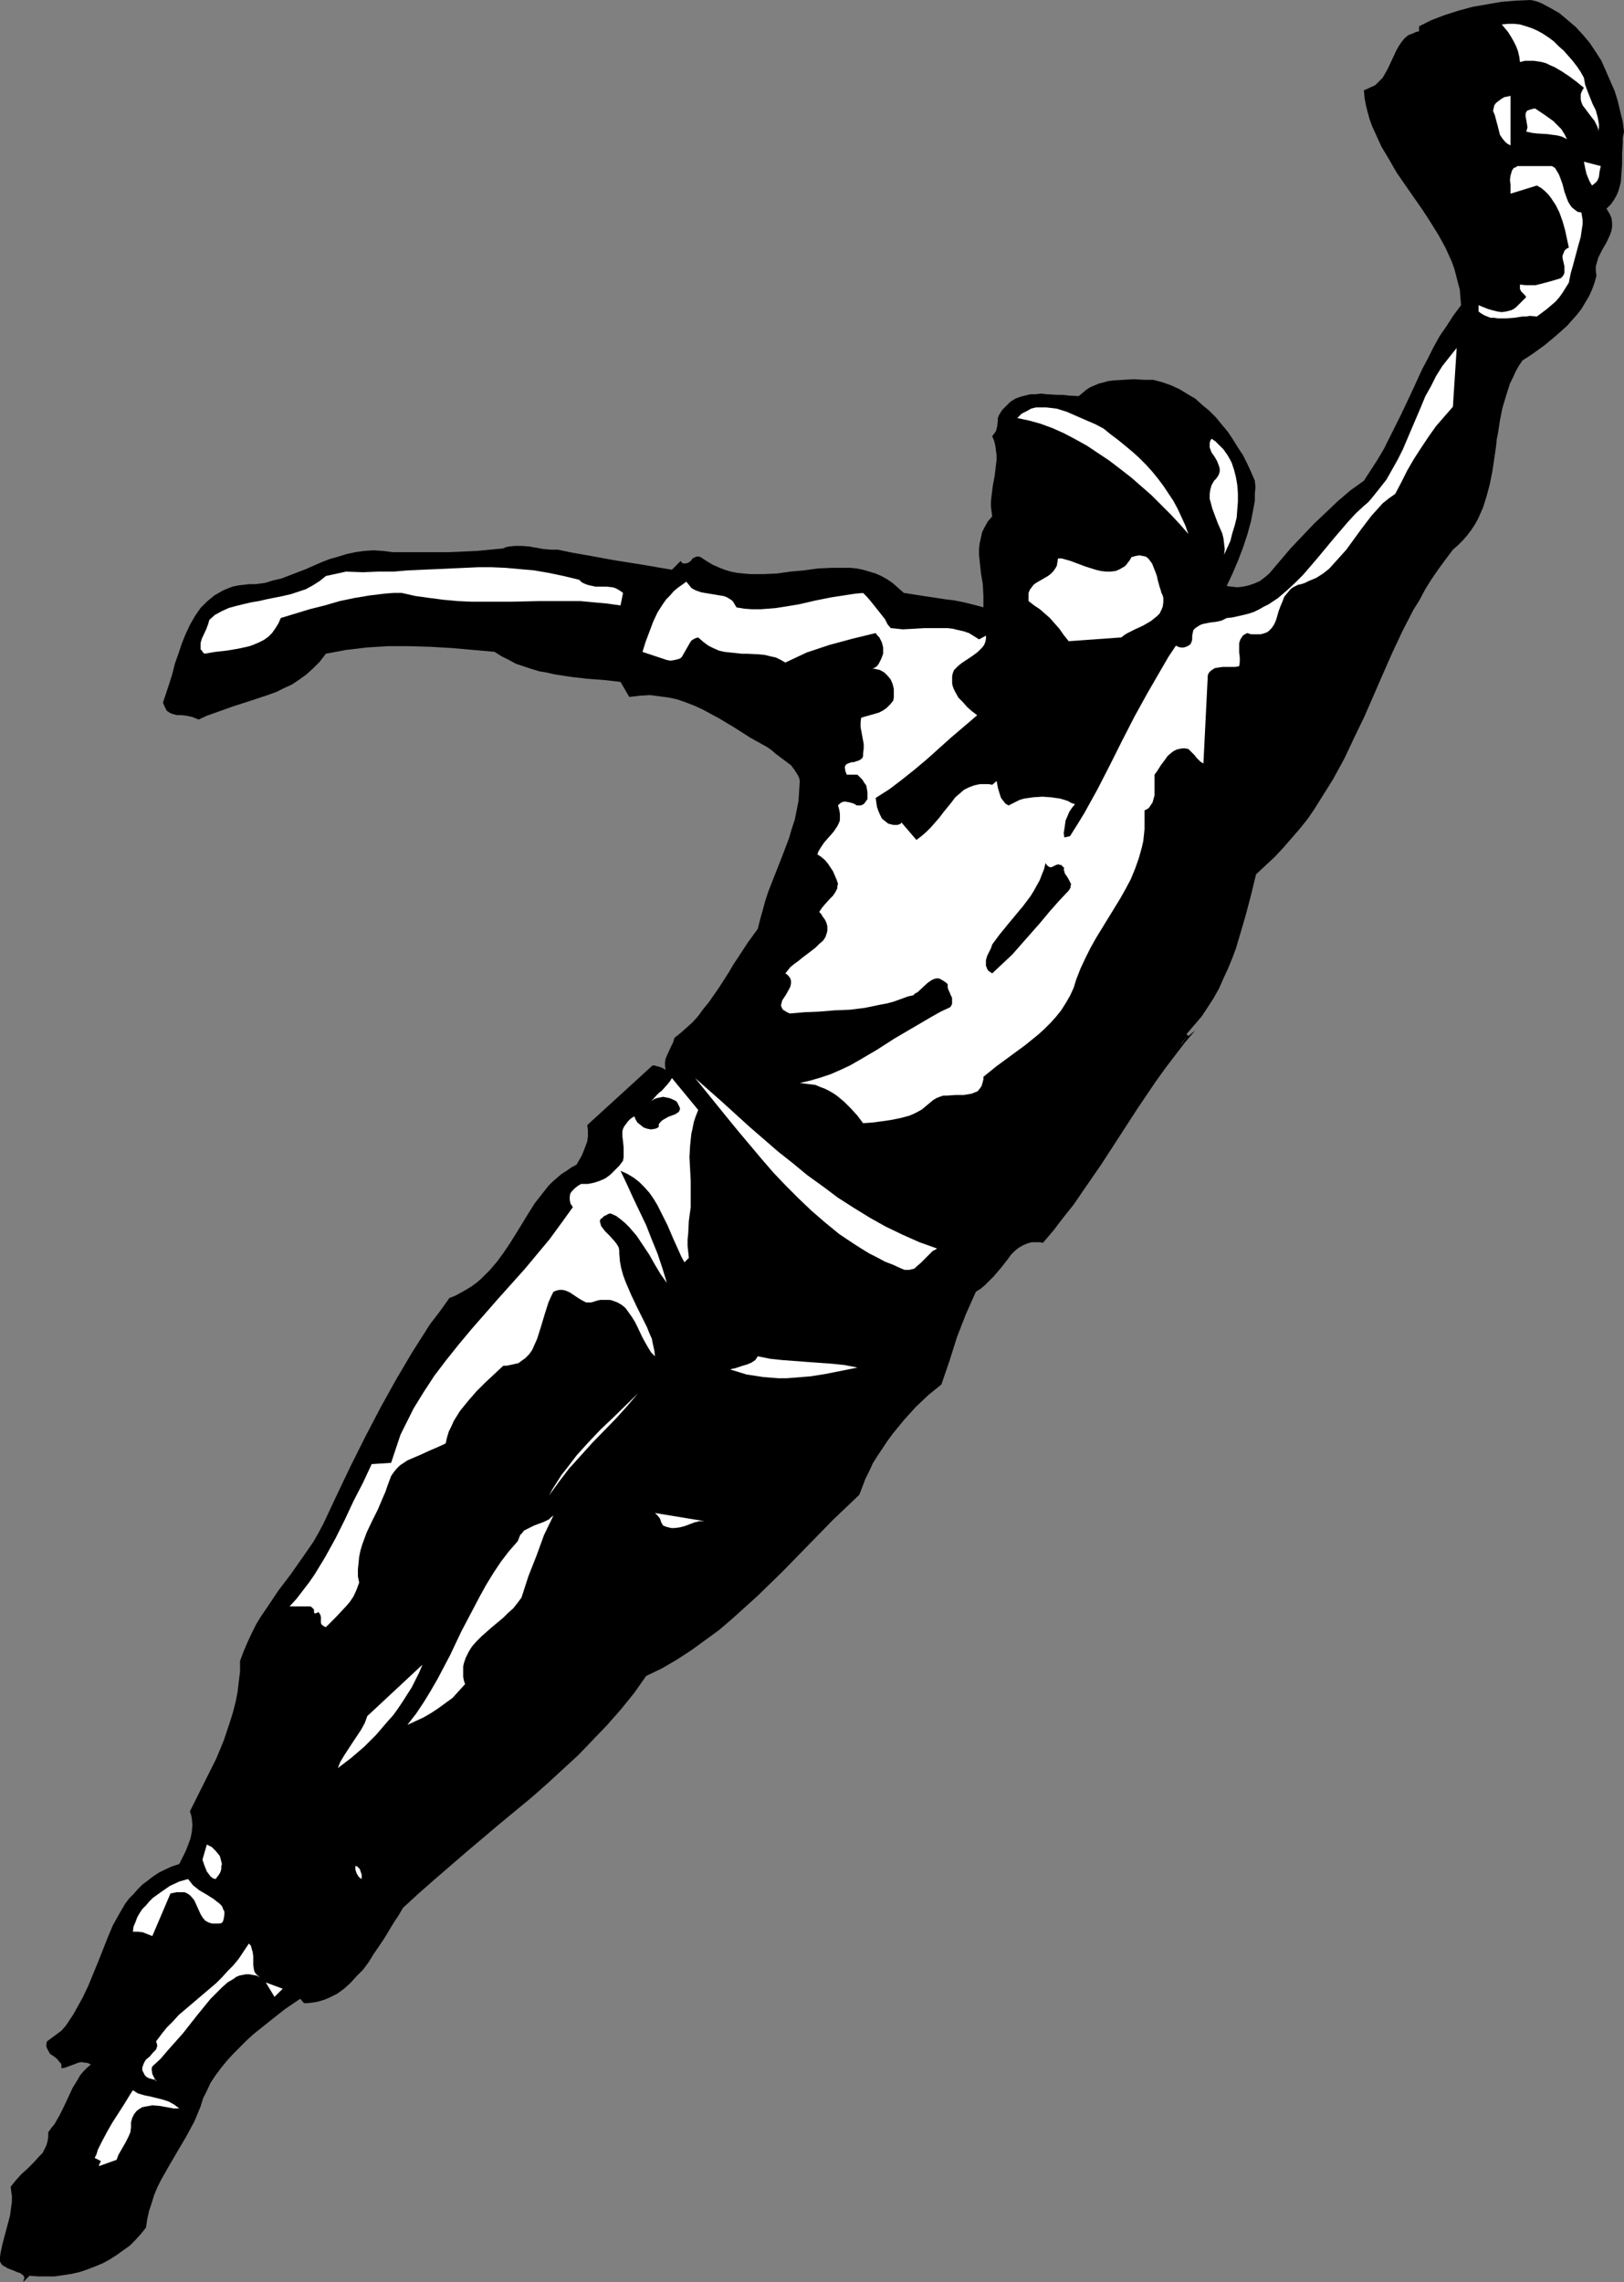 <?xml version="1.0" encoding="UTF-8" standalone="no"?>
<svg
   version="1.0"
   width="110.778mm"
   height="155.668mm"
   id="svg26"
   sodipodi:docname="Baseball - Player 11.wmf"
   xmlns:inkscape="http://www.inkscape.org/namespaces/inkscape"
   xmlns:sodipodi="http://sodipodi.sourceforge.net/DTD/sodipodi-0.dtd"
   xmlns="http://www.w3.org/2000/svg"
   xmlns:svg="http://www.w3.org/2000/svg">
  <rect width="100%" height="100%" fill="#808080" stroke="none"/>
  <sodipodi:namedview
     id="namedview26"
     pagecolor="#ffffff"
     bordercolor="#000000"
     borderopacity="0.25"
     inkscape:showpageshadow="2"
     inkscape:pageopacity="0.0"
     inkscape:pagecheckerboard="0"
     inkscape:deskcolor="#d1d1d1"
     inkscape:document-units="mm" />
  <defs
     id="defs1">
    <pattern
       id="WMFhbasepattern"
       patternUnits="userSpaceOnUse"
       width="6"
       height="6"
       x="0"
       y="0" />
  </defs>
  <path
     style="fill:#000000;fill-opacity:1;fill-rule:evenodd;stroke:none"
     d="m 414.165,53.81 0.808,1.293 0.485,1.131 0.162,1.131 v 1.131 l -0.162,0.97 -0.323,0.97 -0.97,2.101 -1.131,1.939 -0.97,1.939 -0.323,1.131 -0.323,1.131 v 1.131 l 0.162,1.293 -0.485,1.778 -0.646,1.778 -0.808,1.778 -0.97,1.616 -0.97,1.616 -1.131,1.454 -1.293,1.454 -1.293,1.454 -1.454,1.293 -1.454,1.293 -2.909,2.424 -2.909,2.101 -1.454,0.97 -1.293,0.808 -0.97,1.454 -0.808,1.454 -0.646,1.454 -0.808,1.616 -0.97,3.07 -0.97,3.232 -0.646,3.232 -0.485,3.232 -0.323,1.616 -0.162,1.616 -0.485,3.393 -0.485,3.232 -0.646,3.232 -0.808,3.07 -0.97,3.07 -0.646,1.454 -0.646,1.454 -0.808,1.454 -0.97,1.454 -0.97,1.293 -1.131,1.293 -1.293,1.293 -1.293,1.131 -1.939,2.585 -1.778,2.424 -1.778,2.585 -1.616,2.585 -1.454,2.747 -1.616,2.585 -2.747,5.333 -2.586,5.494 -2.424,5.494 -4.848,11.15 -2.586,5.333 -2.586,5.494 -2.909,5.333 -1.616,2.585 -1.616,2.585 -1.616,2.585 -1.778,2.585 -1.939,2.424 -2.101,2.424 -2.101,2.424 -2.262,2.424 -2.424,2.262 -2.424,2.262 -1.293,5.333 -1.454,5.494 -1.616,5.494 -0.808,2.747 -0.97,2.585 -1.131,2.747 -1.131,2.424 -1.131,2.585 -1.454,2.585 -1.454,2.262 -1.616,2.424 -1.939,2.262 -1.939,2.262 0.485,0.485 1.778,-1.454 -2.747,3.232 -2.586,3.393 -2.586,3.393 -2.424,3.393 -4.686,6.948 -9.211,14.22 -4.686,6.787 -2.424,3.555 -2.586,3.232 -2.586,3.393 -2.747,3.232 -0.808,-0.162 h -0.808 -1.293 l -1.131,0.323 -1.131,0.485 -1.131,0.646 -0.97,0.808 -0.97,0.97 -0.808,1.131 -1.778,2.262 -1.939,2.262 -0.97,0.97 -1.131,1.131 -1.131,0.97 -1.293,0.808 -1.293,2.909 -1.293,2.909 -1.131,2.909 -1.131,2.909 -1.939,6.14 -2.101,6.14 -3.393,2.747 -3.232,3.07 -3.07,3.393 -2.909,3.555 -1.293,1.778 -1.293,1.939 -1.293,1.939 -1.131,1.778 -0.97,2.101 -0.97,1.939 -0.808,2.101 -0.808,2.101 -3.393,3.232 -3.393,3.232 -6.464,6.625 -6.464,6.625 -6.464,6.302 -3.393,3.07 -3.232,2.909 -3.393,2.909 -3.555,2.585 -3.555,2.585 -3.717,2.424 -3.878,2.262 -4.04,1.939 -3.07,4.363 -3.393,4.201 -3.555,4.04 -3.717,3.878 -3.717,3.878 -4.04,3.717 -4.04,3.717 -4.04,3.555 -8.403,6.948 -8.403,7.11 -8.241,7.11 -4.04,3.555 -4.04,3.717 -1.131,1.939 -1.293,1.939 -2.424,4.04 -2.747,4.04 -1.293,2.101 -1.454,1.939 -1.616,1.616 -1.616,1.778 -1.616,1.454 -1.778,1.293 -1.939,0.97 -1.131,0.485 -0.97,0.323 -1.131,0.323 -1.131,0.162 -1.131,0.162 H 78.373 l -0.97,-1.131 -4.04,2.747 -3.878,3.07 -4.04,3.232 -1.778,1.616 -1.778,1.778 -1.778,1.778 -1.616,1.778 -1.454,1.778 -1.454,1.939 -1.293,1.939 -0.97,2.101 -0.97,1.939 -0.646,2.101 -0.808,1.939 -0.808,1.939 -2.101,3.878 -4.363,7.433 -2.101,3.717 -0.97,1.939 -0.808,1.939 -0.646,2.101 -0.646,1.939 -0.485,2.101 -0.323,2.262 -1.293,1.616 -1.454,1.616 -1.454,1.454 -1.616,1.131 -1.778,1.293 -1.778,1.131 -1.778,0.97 -1.939,0.808 -2.101,0.808 -1.939,0.646 -2.101,0.485 -2.101,0.323 -2.262,0.323 H 11.958 9.857 l -2.262,-0.162 -1.616,1.616 0.162,-0.646 0.162,-0.485 -0.162,-0.323 -0.162,-0.323 L 5.656,586.414 5.333,586.091 4.363,585.768 3.232,585.283 1.939,584.798 1.454,584.475 0.808,584.152 0.323,583.667 0,583.021 v -1.131 l 0.162,-1.131 0.485,-2.262 0.646,-2.424 0.646,-2.424 0.646,-2.424 0.323,-2.424 0.162,-1.293 v -1.293 l -0.162,-1.131 -0.162,-1.293 0.646,-0.808 0.646,-0.808 1.454,-1.616 1.616,-1.454 1.616,-1.616 1.454,-1.616 0.808,-0.808 0.485,-0.97 0.485,-0.97 0.323,-1.131 0.162,-1.131 v -1.131 l 0.808,-1.131 0.808,-0.97 1.293,-2.262 1.131,-2.262 1.131,-2.424 1.131,-2.424 1.293,-2.101 0.646,-1.131 0.808,-0.97 0.97,-0.97 0.97,-0.808 -0.646,-0.323 -0.646,-0.162 h -0.485 l -0.485,-0.162 -0.97,0.162 -0.808,0.323 -1.778,0.646 -0.808,0.323 -0.97,0.162 v -0.485 -0.485 l -0.162,-0.323 -0.323,-0.323 -0.646,-0.808 -0.808,-0.646 -0.97,-0.646 -0.485,-0.808 -0.323,-0.646 -0.162,-0.485 v -0.646 l 0.162,-0.646 3.717,-2.747 1.131,-1.293 0.97,-1.454 0.97,-1.454 0.808,-1.454 1.616,-2.909 1.454,-3.07 2.586,-6.302 2.424,-6.14 1.293,-3.07 1.616,-2.909 1.616,-2.747 0.97,-1.293 1.131,-1.131 1.131,-1.293 1.131,-1.131 1.293,-0.97 1.454,-1.131 1.454,-0.97 1.616,-0.808 1.778,-0.808 1.939,-0.646 1.616,-3.232 0.646,-1.616 0.646,-1.778 0.323,-1.616 0.162,-1.778 -0.162,-1.778 -0.162,-0.808 -0.323,-0.97 2.262,-4.525 2.262,-4.525 2.262,-4.525 1.939,-4.686 0.808,-2.424 0.808,-2.424 0.808,-2.585 0.646,-2.585 0.485,-2.424 0.323,-2.747 0.323,-2.585 v -2.747 l 0.97,-2.585 0.97,-2.262 1.131,-2.424 1.131,-2.262 1.293,-2.101 1.454,-2.101 2.909,-4.363 3.07,-4.04 3.07,-4.363 2.909,-4.201 1.293,-2.262 1.293,-2.424 3.555,-7.595 3.555,-7.433 3.717,-7.433 3.878,-7.433 4.04,-7.272 4.201,-7.11 2.262,-3.555 2.262,-3.555 2.586,-3.393 2.424,-3.393 1.616,-0.646 1.454,-0.808 1.454,-0.808 1.293,-0.808 1.293,-0.97 1.131,-0.97 2.101,-2.101 1.939,-2.262 1.778,-2.424 1.616,-2.424 1.616,-2.585 3.07,-5.009 1.616,-2.585 1.778,-2.262 1.778,-2.262 1.131,-1.131 1.131,-0.97 1.131,-0.97 1.293,-0.808 1.131,-0.808 1.454,-0.808 1.293,-2.262 0.485,-1.131 0.485,-1.293 0.485,-1.293 0.162,-1.293 v -1.454 l -0.162,-1.454 16.806,-15.351 h 0.646 l 0.323,0.162 0.808,0.162 0.808,0.323 0.808,0.485 -0.162,-0.97 v -0.97 l 0.162,-0.97 0.485,-1.131 0.97,-2.101 0.485,-0.97 0.323,-1.131 1.616,-1.293 1.454,-1.293 1.616,-1.454 1.454,-1.616 1.293,-1.778 1.454,-1.778 2.586,-3.717 2.586,-4.04 1.131,-1.939 1.293,-1.939 2.424,-3.717 1.293,-1.778 1.293,-1.778 0.646,-2.585 0.646,-2.262 0.646,-2.424 0.808,-2.424 1.778,-4.525 1.778,-4.525 1.778,-4.686 0.646,-2.262 0.808,-2.424 0.485,-2.424 0.485,-2.424 0.162,-2.585 0.162,-2.585 -0.162,-0.808 -0.323,-0.646 -0.808,-1.293 -0.97,-1.293 -1.293,-0.97 -2.586,-1.939 -1.131,-0.97 -1.131,-0.808 -4.363,-2.424 -4.04,-2.585 -4.04,-2.424 -2.101,-1.131 -2.101,-1.131 -2.101,-0.97 -2.101,-0.808 -2.262,-0.808 -2.262,-0.485 -2.424,-0.323 -2.424,-0.323 -2.586,0.162 -2.747,0.323 -2.262,-3.878 -4.201,-0.485 -4.363,-0.323 -4.201,-0.485 -4.201,-0.646 -2.101,-0.485 -1.939,-0.323 -2.101,-0.646 -1.939,-0.646 -1.939,-0.646 -1.778,-0.97 -1.939,-0.97 -1.778,-1.131 -5.494,-0.485 -5.494,-0.485 -5.494,-0.323 -5.494,-0.162 h -5.494 l -5.333,0.323 -2.747,0.323 -2.747,0.323 -2.586,0.485 -2.586,0.485 -1.616,2.101 -1.616,1.616 -1.778,1.616 -1.778,1.293 -1.939,1.293 -2.101,0.97 -1.939,0.97 -2.262,0.808 -4.363,1.454 -4.525,1.454 -4.525,1.616 -2.262,0.808 -2.101,0.97 -0.808,-0.323 -0.808,-0.323 -1.454,-0.323 -1.293,-0.162 H 45.569 l -1.131,-0.323 -0.485,-0.162 -0.485,-0.323 -0.485,-0.323 -0.323,-0.646 -0.323,-0.646 -0.323,-0.808 0.808,-2.424 0.808,-2.424 0.808,-2.585 0.646,-2.585 0.97,-2.747 0.808,-2.424 0.97,-2.424 1.131,-2.424 1.293,-2.262 1.454,-2.101 0.808,-0.808 0.808,-0.808 0.97,-0.808 0.97,-0.808 1.131,-0.646 1.131,-0.646 1.131,-0.485 1.293,-0.485 1.454,-0.323 1.454,-0.162 1.454,-0.162 h 1.616 l 2.424,-0.323 2.101,-0.646 2.101,-0.485 2.101,-0.808 4.201,-1.616 4.04,-1.778 2.101,-0.808 2.262,-0.646 2.101,-0.646 2.262,-0.485 2.262,-0.323 2.424,-0.162 2.424,0.162 1.293,0.162 1.293,0.162 h 3.393 3.555 7.433 l 3.717,-0.162 3.555,-0.162 3.393,-0.323 3.393,-0.323 0.646,-0.323 0.808,-0.162 1.616,-0.162 h 1.778 l 1.939,0.162 0.808,0.162 0.97,0.162 1.778,0.323 1.939,0.162 h 1.778 l 3.878,0.808 3.717,0.646 7.11,1.293 7.11,1.131 3.717,0.646 3.878,0.646 2.262,-2.262 0.323,0.485 0.323,0.162 h 0.323 0.323 l 0.646,-0.162 0.646,-0.485 0.485,-0.646 0.646,-0.323 0.323,-0.162 h 0.323 0.323 l 0.485,0.162 1.454,0.97 1.616,0.97 1.454,0.646 1.616,0.646 1.616,0.485 1.616,0.323 1.616,0.162 1.778,0.162 h 3.393 l 3.555,-0.162 3.393,-0.485 3.555,-0.323 3.555,-0.485 3.393,-0.162 h 3.393 1.616 l 1.616,0.162 1.616,0.323 1.616,0.485 1.616,0.485 1.454,0.646 1.454,0.808 1.454,0.97 1.454,1.293 1.454,1.293 5.171,0.808 5.333,0.808 2.586,0.323 2.424,0.485 2.586,0.646 2.424,0.646 v -1.454 -1.454 l -0.162,-3.07 -0.485,-2.909 -0.323,-3.07 -0.162,-1.616 v -1.454 l 0.162,-1.454 0.323,-1.454 0.323,-1.454 0.646,-1.293 0.808,-1.454 1.131,-1.293 -0.162,-1.293 -0.162,-1.293 v -1.293 l 0.162,-1.454 0.323,-2.585 0.485,-2.585 0.323,-2.747 0.162,-1.293 v -1.293 l -0.162,-1.131 -0.162,-1.293 -0.323,-1.293 -0.485,-1.131 0.485,-0.646 0.485,-0.646 0.162,-0.646 0.162,-0.646 0.162,-1.454 v -0.646 l 0.323,-0.808 0.808,-1.293 1.131,-1.131 0.97,-0.97 1.293,-0.808 1.293,-0.485 1.293,-0.323 1.293,-0.323 h 1.293 l 1.454,-0.162 1.454,0.162 2.747,0.162 h 1.454 l 1.293,0.162 2.747,0.162 0.97,-0.808 0.97,-0.808 0.97,-0.646 1.131,-0.485 1.131,-0.485 1.293,-0.323 1.131,-0.323 1.293,-0.162 2.586,-0.162 2.747,-0.162 2.586,0.162 h 2.424 l 2.424,0.646 2.262,0.808 2.101,0.97 2.101,1.293 1.939,1.131 1.778,1.616 1.778,1.454 1.778,1.778 1.454,1.778 1.616,1.939 1.293,1.939 1.293,2.101 1.293,1.939 1.131,2.262 0.97,2.101 0.97,2.262 0.162,1.616 -0.162,1.778 v 1.778 l -0.323,1.778 -0.646,3.393 -0.97,3.555 -1.131,3.393 -1.293,3.393 -1.454,3.393 -1.454,3.07 1.293,0.162 1.454,0.162 1.454,-0.162 1.454,-0.323 1.454,-0.485 1.454,-0.646 1.293,-0.97 1.131,-0.97 2.747,-3.232 2.747,-3.232 2.909,-3.07 3.07,-3.232 3.07,-2.909 3.232,-3.07 3.232,-2.747 3.393,-2.424 1.778,-2.747 1.778,-2.747 1.616,-2.747 1.454,-2.909 2.909,-5.817 2.747,-5.817 2.747,-5.979 1.454,-2.747 1.454,-2.909 1.616,-2.909 1.778,-2.585 1.778,-2.747 1.939,-2.585 -0.162,-1.939 -0.162,-2.101 -0.485,-1.778 -0.485,-1.939 -0.485,-1.778 -0.646,-1.778 -0.808,-1.778 -0.808,-1.778 -1.778,-3.232 -2.101,-3.393 -2.101,-3.232 -2.262,-3.232 -4.363,-6.302 -1.939,-3.393 -1.939,-3.232 -1.616,-3.555 -0.808,-1.778 -0.646,-1.778 -0.485,-1.778 -0.485,-1.939 -0.323,-1.778 -0.162,-1.939 0.808,-0.323 0.646,-0.323 1.454,-0.646 0.97,-0.97 0.97,-0.97 0.646,-1.131 0.646,-1.131 1.131,-2.424 1.131,-2.424 0.646,-1.131 0.646,-0.97 0.808,-0.97 0.97,-0.808 1.293,-0.485 0.646,-0.323 0.808,-0.162 V 6.787 l 1.616,-0.808 1.616,-0.808 3.393,-1.293 3.555,-1.131 3.555,-0.97 3.717,-0.646 3.717,-0.646 3.878,-0.323 L 394.612,0 l 1.454,0.323 1.293,0.485 2.424,1.293 2.262,1.293 2.101,1.778 2.101,1.778 1.778,1.939 1.778,2.101 1.616,2.424 1.454,2.262 1.131,2.585 1.131,2.585 1.131,2.585 0.808,2.585 0.646,2.747 0.646,2.585 0.323,2.585 -0.323,1.616 v 1.293 l -0.162,2.747 v 2.585 l -0.162,2.424 -0.162,2.262 -0.323,1.293 -0.323,1.131 -0.485,1.131 -0.646,1.131 -0.808,1.131 z"
     id="path1" />
  <path
     style="fill:#ffffff;fill-opacity:1;fill-rule:evenodd;stroke:none"
     d="m 410.449,47.831 -0.485,-0.808 -0.323,-0.646 -0.646,-1.616 -0.323,-1.454 -0.323,-1.616 4.363,1.131 -0.162,0.646 -0.162,0.808 -0.162,1.293 -0.162,0.485 -0.323,0.646 -0.485,0.485 z"
     id="path2" />
  <path
     style="fill:#ffffff;fill-opacity:1;fill-rule:evenodd;stroke:none"
     d="M 412.065,33.934 V 33.288 l -0.323,-0.808 -0.646,-1.293 -1.131,-1.454 -0.485,-0.646 -0.485,-0.646 -0.97,-1.293 -0.323,-0.808 -0.162,-0.646 v -0.808 -0.646 l 0.323,-0.808 0.485,-0.808 -1.778,-1.454 -1.939,-1.454 -1.939,-1.293 -1.939,-1.131 -1.131,-0.485 -0.97,-0.485 -1.131,-0.323 -0.97,-0.162 -1.131,-0.162 h -1.131 -1.131 l -1.293,0.323 -0.162,-1.293 -0.323,-1.454 -0.485,-1.293 -0.646,-1.293 -0.646,-1.131 -0.808,-1.293 -1.616,-1.939 1.616,-0.162 h 1.616 l 1.454,0.162 1.616,0.485 1.454,0.485 1.454,0.646 1.454,0.808 1.454,0.97 1.293,0.97 1.293,1.293 1.293,1.131 1.131,1.293 1.131,1.293 1.131,1.454 0.97,1.454 0.808,1.454 0.323,1.778 0.646,1.778 1.293,3.232 0.808,1.616 0.485,1.778 0.162,0.808 0.162,0.97 v 0.97 z"
     id="path3" />
  <path
     style="fill:#ffffff;fill-opacity:1;fill-rule:evenodd;stroke:none"
     d="m 396.228,81.604 -1.778,-0.162 -0.97,0.162 h -0.97 l -2.101,0.323 -2.101,0.162 h -2.101 l -0.97,-0.162 h -0.97 l -0.808,-0.323 -0.808,-0.323 -0.808,-0.485 -0.646,-0.485 v -1.616 l 2.424,0.97 1.131,0.323 1.293,0.323 1.131,0.162 1.131,-0.162 1.293,-0.323 0.646,-0.323 0.646,-0.485 2.586,-2.585 -0.323,-0.485 -0.323,-0.323 -0.646,-0.646 -0.162,-0.323 -0.162,-0.323 v -0.485 -0.646 l 1.454,0.162 h 1.293 1.293 l 1.293,-0.323 2.424,-0.646 2.747,-0.808 0.485,-0.485 0.323,-0.485 0.162,-0.485 v -0.485 -1.131 l -0.485,-2.101 v -0.646 l 0.162,-0.485 0.162,-0.323 0.162,-0.485 0.485,-0.485 0.646,-0.323 -0.97,-4.525 -0.646,-2.262 -0.808,-2.262 -0.97,-1.939 -0.646,-0.97 -0.646,-0.97 -0.646,-0.808 -0.808,-0.808 -0.97,-0.808 -1.131,-0.646 -6.787,2.101 V 47.669 l -0.162,-1.293 0.162,-1.131 0.323,-1.131 0.162,-0.323 0.323,-0.485 0.485,-0.162 0.485,-0.323 h 0.646 0.646 7.595 l 0.808,0.485 0.485,0.808 0.485,0.808 0.323,0.808 0.646,1.778 0.485,1.939 0.646,1.778 0.323,0.808 0.485,0.808 0.485,0.646 0.808,0.646 0.646,0.485 0.97,0.162 0.162,0.97 0.162,0.97 v 1.131 l -0.162,0.97 -0.323,2.262 -0.646,2.262 -1.293,4.848 -0.646,2.262 -0.485,2.424 -0.808,1.293 -0.808,1.293 -0.808,1.131 -0.97,1.131 -1.131,0.97 -1.131,0.97 -1.293,0.97 z"
     id="path4" />
  <path
     style="fill:#ffffff;fill-opacity:1;fill-rule:evenodd;stroke:none"
     d="m 393.481,33.934 0.162,-0.485 0.162,-0.646 -0.162,-0.97 -0.162,-0.97 -0.162,-0.808 v -0.808 l 0.162,-0.323 0.162,-0.323 0.323,-0.162 0.485,-0.162 0.485,-0.162 0.808,-0.162 2.424,1.616 1.131,0.808 1.131,0.808 1.131,1.131 0.97,0.97 0.808,1.293 0.646,1.293 -1.293,-0.646 -1.293,-0.323 -1.293,-0.162 -1.131,-0.162 -2.747,-0.162 -1.293,-0.162 z"
     id="path5" />
  <path
     style="fill:#ffffff;fill-opacity:1;fill-rule:evenodd;stroke:none"
     d="m 389.441,37.489 -0.646,-0.323 -0.646,-0.485 -0.808,-0.97 -0.646,-0.97 -0.323,-1.293 -0.323,-1.293 -0.323,-1.131 -0.323,-1.293 -0.485,-1.131 0.162,-0.646 0.162,-0.808 0.485,-0.646 0.646,-0.485 0.646,-0.485 0.808,-0.485 0.808,-0.162 0.808,-0.162 z"
     id="path6" />
  <path
     style="fill:#ffffff;fill-opacity:1;fill-rule:evenodd;stroke:none"
     d="m 374.575,104.873 -2.262,2.585 -2.101,2.424 -1.939,2.747 -1.939,2.909 -1.778,2.747 -1.778,3.07 -1.454,2.909 -1.616,3.07 -1.616,1.131 -1.616,1.293 -1.454,1.616 -1.454,1.616 -2.586,3.393 -2.586,3.555 -1.293,1.778 -1.454,1.616 -1.454,1.616 -1.454,1.616 -1.616,1.293 -1.778,1.131 -1.939,0.808 -0.97,0.485 -0.97,0.323 -0.808,0.162 -0.646,0.323 -0.646,0.323 -0.646,0.485 -0.808,0.97 -0.808,0.97 -0.485,1.293 -0.485,1.131 -0.485,1.293 -0.323,1.131 -0.323,1.131 -0.485,1.131 -0.646,0.97 -0.808,0.808 -0.485,0.323 -0.485,0.162 -0.485,0.162 -0.646,0.162 h -0.646 -0.808 -0.97 l -0.97,-0.323 -0.646,0.323 -0.485,0.323 -0.323,0.485 -0.323,0.485 -0.162,0.485 -0.162,0.485 v 1.131 1.293 l 0.162,1.293 v 1.131 l -0.162,1.131 -0.97,0.162 h -1.131 -0.97 -1.131 l -1.131,0.162 -0.97,0.162 -0.485,0.323 -0.485,0.323 -0.485,0.485 -0.323,0.646 -1.131,22.784 -0.323,-0.162 -0.485,-0.323 -0.485,-0.485 -0.485,-0.485 -0.485,-0.646 -0.485,-0.485 -1.131,-1.131 -0.808,-0.162 h -0.808 l -0.808,0.162 -0.646,0.162 -0.646,0.323 -0.485,0.323 -1.131,0.97 -0.808,1.131 -0.97,1.293 -0.808,1.293 -0.808,1.131 v 2.747 1.293 1.293 l -0.323,1.131 -0.162,0.646 -0.323,0.485 -0.323,0.485 -0.323,0.485 -0.485,0.323 -0.646,0.323 v 1.616 1.616 1.616 l -0.162,1.616 -0.162,1.454 -0.323,1.454 -0.808,2.909 -0.97,2.747 -1.131,2.747 -1.293,2.424 -1.454,2.585 -3.07,5.009 -3.07,5.009 -1.454,2.585 -1.293,2.585 -1.293,2.747 -1.131,2.909 -0.646,2.101 -0.97,2.101 -1.131,1.939 -1.131,1.778 -1.293,1.616 -1.454,1.616 -1.616,1.616 -1.616,1.454 -3.393,2.747 -7.272,5.332 -3.393,2.747 v 0.646 l -0.162,0.646 -0.323,1.131 -0.485,0.646 -0.485,0.646 -0.808,0.323 -0.808,0.323 -0.97,0.162 -0.97,0.162 h -2.101 l -2.262,0.162 h -0.97 l -0.97,0.323 -0.808,0.323 -0.808,0.485 -0.97,0.808 -0.97,0.808 -0.97,0.808 -1.131,0.646 -0.97,0.485 -1.131,0.485 -2.424,0.646 -2.424,0.485 -2.262,0.323 -2.424,0.323 -2.424,0.162 -1.454,-1.939 -1.616,-1.778 -1.778,-1.778 -1.939,-1.616 -0.97,-0.646 -1.131,-0.646 -0.97,-0.485 -1.293,-0.485 -1.131,-0.485 -1.293,-0.162 -1.293,-0.162 -1.454,-0.162 2.747,-0.646 2.747,-0.808 2.424,-0.808 2.586,-1.131 2.424,-1.131 2.262,-1.293 4.686,-2.747 2.262,-1.454 2.262,-1.454 4.686,-2.747 4.686,-2.747 2.586,-1.454 2.424,-1.131 0.323,-0.485 0.162,-0.323 v -0.808 -0.808 l -0.323,-0.646 -0.323,-0.808 -0.323,-0.646 -0.162,-0.646 v -0.808 l -0.808,-0.646 -0.808,-0.485 -0.646,-0.323 h -0.646 l -0.646,0.162 -0.646,0.323 -0.485,0.323 -0.646,0.485 -2.424,2.262 -0.646,0.323 -0.485,0.485 -0.808,0.162 -0.646,0.162 -1.778,0.646 -1.778,0.646 -1.778,0.485 -1.778,0.323 -3.878,0.808 -3.878,0.485 -4.04,0.162 -3.878,0.323 -3.878,0.162 -3.717,0.323 -0.646,-0.323 -0.323,-0.162 -0.485,-0.323 -0.323,-0.162 -0.323,-0.646 -0.162,-0.485 0.162,-0.646 0.162,-0.646 0.97,-1.454 0.808,-1.454 0.323,-0.646 0.162,-0.808 v -0.646 l -0.162,-0.646 -0.485,-0.646 -0.323,-0.323 -0.485,-0.323 0.646,-0.808 0.646,-0.808 0.97,-0.808 1.131,-0.808 0.97,-0.808 1.293,-0.97 2.101,-1.616 0.97,-0.97 0.97,-0.808 0.646,-0.97 0.323,-0.97 0.162,-0.646 v -0.485 -0.646 l -0.162,-0.646 -0.162,-0.485 -0.323,-0.646 -0.485,-0.646 -0.485,-0.808 -0.485,-0.485 0.646,-0.97 0.646,-0.808 1.454,-1.616 0.808,-0.808 0.646,-0.97 0.485,-0.97 v -0.485 l 0.162,-0.646 -0.323,-0.97 -0.485,-1.131 -0.485,-1.131 -0.646,-0.97 -0.646,-0.97 -0.808,-0.97 -0.97,-0.808 -0.97,-0.646 0.323,-0.808 0.485,-0.808 0.97,-1.454 2.424,-2.747 0.97,-1.454 0.323,-0.646 0.323,-0.808 v -0.808 -0.97 l -0.162,-0.97 -0.323,-1.131 0.485,-0.485 0.485,-0.323 0.485,-0.162 h 0.485 l 0.97,0.162 1.131,0.323 0.808,0.485 h 0.485 0.485 l 0.485,-0.162 0.485,-0.323 0.323,-0.485 0.485,-0.646 v -0.97 -0.808 l -0.162,-0.97 -0.162,-0.808 -0.485,-0.646 -0.485,-0.808 -0.646,-0.646 -0.646,-0.646 h -2.747 l -0.323,-0.808 -0.162,-0.808 v -0.485 l 0.162,-0.323 0.323,-0.323 0.323,-0.162 0.97,-0.323 h 0.323 0.162 l 0.485,-0.162 0.485,-0.162 0.485,-0.162 0.485,-0.323 0.323,-0.323 0.162,-0.485 v -0.646 l 0.162,-1.293 v -1.131 l -0.808,-4.363 v -1.293 l 0.162,-1.131 2.262,-0.646 1.131,-0.323 1.131,-0.323 0.97,-0.485 0.97,-0.646 0.97,-0.97 0.808,-0.97 0.162,-0.808 v -0.808 -1.454 l -0.323,-1.293 -0.485,-1.131 -0.808,-0.97 -0.808,-0.808 -1.131,-0.646 -1.454,-0.323 h -1.293 0.808 l 0.646,-0.323 0.485,-0.323 0.485,-0.646 0.646,-1.293 0.485,-1.293 v -1.616 l -0.162,-0.646 -0.162,-0.646 -0.323,-0.646 -0.323,-0.646 -0.485,-0.485 -0.485,-0.646 -5.979,1.454 -5.979,1.616 -2.909,0.97 -2.909,0.97 -2.747,1.293 -2.747,1.293 -1.131,-0.646 -1.293,-0.646 -1.454,-0.323 -1.293,-0.323 -1.454,-0.162 -3.07,-0.162 h -1.454 l -3.07,-0.323 -1.454,-0.162 -1.454,-0.323 -1.454,-0.646 -1.293,-0.646 -1.293,-0.97 -1.293,-1.131 -0.646,0.162 -0.646,0.323 -0.485,0.323 -0.323,0.485 -1.293,2.262 -0.646,1.131 -0.323,0.485 -0.485,0.323 -0.646,0.162 -0.646,0.162 -0.97,0.162 -0.97,-0.162 -6.302,-2.101 0.808,-2.585 0.97,-2.585 0.97,-2.585 1.131,-2.424 1.454,-2.262 0.808,-1.131 0.97,-0.97 0.97,-1.131 0.97,-0.808 1.131,-0.808 1.131,-0.808 0.646,0.808 0.646,0.808 0.808,0.485 0.808,0.323 0.97,0.323 0.97,0.162 0.97,0.162 0.97,0.162 1.939,0.323 0.97,0.162 0.808,0.323 0.808,0.485 0.646,0.485 0.485,0.808 0.485,0.808 1.939,0.323 2.101,0.162 h 2.101 l 2.101,-0.162 1.939,-0.162 2.101,-0.323 3.878,-0.646 4.201,-0.97 4.04,-0.808 4.201,-0.646 2.101,-0.323 1.939,-0.162 0.97,0.97 0.97,1.131 1.939,2.424 1.778,2.262 0.646,1.293 0.808,0.97 1.616,0.162 1.454,0.162 3.07,-0.162 2.747,-0.162 h 2.909 2.747 l 1.454,0.162 1.293,0.323 1.454,0.323 1.454,0.485 1.293,0.808 1.293,0.808 1.778,-0.97 v 0.808 l -0.162,0.808 -0.323,0.808 -0.485,0.646 -0.485,0.485 -0.646,0.646 -1.293,0.97 -1.454,0.97 -1.454,0.97 -0.808,0.646 -0.485,0.485 -0.646,0.646 -0.323,0.808 -0.162,0.808 v 0.97 0.808 l 0.162,0.808 0.323,0.808 0.323,0.646 0.808,1.454 1.131,1.131 1.131,1.293 1.293,1.131 1.293,0.97 -3.393,2.909 -3.232,2.747 -6.302,5.656 -3.07,2.585 -3.232,2.585 -3.393,2.585 -3.555,2.262 0.323,2.262 0.323,0.97 0.485,1.131 0.485,0.97 0.808,0.646 0.808,0.646 0.646,0.162 0.646,0.162 h 0.808 0.323 l 0.485,-0.162 0.323,-0.162 0.162,-0.323 3.878,4.525 1.293,-0.97 1.293,-1.131 1.131,-1.131 1.131,-1.293 1.131,-1.293 0.97,-1.293 2.101,-2.585 0.97,-1.293 1.131,-0.97 1.131,-0.97 1.293,-0.646 1.293,-0.485 1.454,-0.323 h 0.646 0.808 0.97 l 0.808,0.162 1.131,-0.97 0.323,1.778 0.485,1.616 0.323,0.97 0.485,0.646 0.646,0.808 0.808,0.485 0.97,-0.485 0.97,-0.485 0.97,-0.485 1.131,-0.323 1.131,-0.162 1.131,-0.162 2.424,-0.162 2.262,0.162 2.262,0.323 1.131,0.323 0.97,0.323 0.808,0.485 0.97,0.323 -0.808,0.97 -0.646,0.97 -0.485,1.131 -0.485,1.131 -0.162,1.131 -0.162,1.131 -0.162,0.97 0.162,1.131 1.454,-0.323 1.939,-3.07 1.778,-2.909 3.393,-6.14 3.232,-6.302 3.07,-6.14 3.232,-6.302 3.393,-6.14 3.555,-6.14 1.778,-3.07 1.939,-2.909 0.646,0.323 0.646,0.162 h 0.646 l 0.646,-0.162 0.646,-0.323 0.485,-0.323 0.323,-0.646 0.162,-0.646 v -0.97 l 0.162,-0.808 0.162,-0.646 0.485,-0.485 0.485,-0.323 0.485,-0.323 0.646,-0.323 0.646,-0.162 1.616,-0.323 1.454,-0.162 1.454,-0.323 0.646,-0.323 0.646,-0.323 1.454,-0.162 1.454,-0.323 1.454,-0.323 1.293,-0.323 1.454,-0.485 1.293,-0.646 1.131,-0.646 1.293,-0.646 2.424,-1.616 2.262,-1.939 2.101,-1.939 2.101,-2.101 1.939,-2.262 1.939,-2.262 3.878,-4.686 1.939,-2.262 1.939,-2.262 1.939,-2.101 2.101,-1.939 1.131,-0.97 0.97,-1.131 1.939,-2.424 1.778,-2.262 1.454,-2.585 1.454,-2.585 1.293,-2.585 4.686,-10.988 1.131,-2.747 1.454,-2.585 1.293,-2.585 1.616,-2.585 1.778,-2.262 1.939,-2.424 z"
     id="path7" />
  <path
     style="fill:#ffffff;fill-opacity:1;fill-rule:evenodd;stroke:none"
     d="m 315.593,143.008 0.162,-1.454 -0.162,-1.293 -0.162,-1.454 -0.323,-1.293 -1.131,-2.585 -0.97,-2.585 -0.485,-1.293 -0.323,-1.293 -0.323,-1.131 v -1.293 l 0.162,-1.131 0.323,-1.131 0.646,-1.131 0.485,-0.485 0.485,-0.646 0.323,-0.646 0.162,-0.646 v -0.646 l -0.162,-0.646 -0.485,-1.293 -0.646,-1.131 -0.808,-1.131 -0.485,-1.293 v -0.485 -0.646 l 0.162,-0.646 0.323,-0.485 0.97,0.646 0.646,0.646 1.454,1.454 1.131,1.616 0.97,1.778 0.646,1.939 0.485,1.939 0.323,1.939 0.162,2.101 v 2.101 l -0.162,2.101 -0.162,2.101 -0.485,1.939 -0.646,2.101 -0.485,1.939 -0.808,1.778 z"
     id="path8" />
  <path
     style="fill:#ffffff;fill-opacity:1;fill-rule:evenodd;stroke:none"
     d="m 306.382,137.676 -2.262,-2.585 -2.262,-2.424 -2.424,-2.424 -2.586,-2.585 -2.586,-2.262 -2.586,-2.262 -2.909,-2.262 -2.747,-2.101 -2.909,-1.939 -2.909,-1.939 -2.909,-1.616 -3.07,-1.616 -2.909,-1.293 -3.07,-1.131 -2.909,-0.808 -3.07,-0.646 1.131,-1.131 1.293,-0.646 1.131,-0.646 1.293,-0.323 h 1.293 1.293 l 1.454,0.162 1.293,0.162 2.586,0.808 2.586,1.131 2.586,1.131 2.262,0.97 2.101,1.131 1.778,1.454 1.939,1.454 1.778,1.454 1.939,1.616 1.616,1.454 1.778,1.778 1.616,1.778 1.454,1.778 1.454,1.939 1.293,1.939 1.293,1.939 1.131,2.101 0.97,2.101 0.97,2.101 z"
     id="path9" />
  <path
     style="fill:#ffffff;fill-opacity:1;fill-rule:evenodd;stroke:none"
     d="m 304.281,269.534 1.616,-2.424 -1.131,1.778 z"
     id="path10" />
  <path
     style="fill:#ffffff;fill-opacity:1;fill-rule:evenodd;stroke:none"
     d="m 289.092,164.338 -13.574,0.97 -1.293,-1.616 -1.131,-1.616 -1.293,-1.454 -1.131,-1.293 -1.293,-1.131 -1.293,-1.131 -1.454,-0.97 -1.454,-1.131 v -1.131 -0.97 l 0.323,-0.808 0.485,-0.646 0.485,-0.646 0.646,-0.485 3.07,-1.778 0.646,-0.485 0.646,-0.646 0.485,-0.646 0.485,-0.808 0.162,-0.97 0.162,-0.97 h 0.97 l 1.131,0.323 1.131,0.323 1.293,0.485 2.586,0.97 2.586,0.808 1.293,0.323 1.454,0.162 h 1.131 l 1.293,-0.162 1.131,-0.485 0.485,-0.323 0.646,-0.323 0.485,-0.485 0.485,-0.646 0.485,-0.646 0.323,-0.646 1.131,-0.323 0.97,-0.162 0.808,0.162 0.808,0.162 0.646,0.485 0.485,0.646 0.485,0.646 0.323,0.808 0.646,1.616 0.323,0.97 0.162,0.808 0.485,1.778 0.323,0.97 0.162,0.646 0.323,0.646 0.162,0.646 v 1.131 l -0.162,1.131 -0.323,0.808 -0.485,0.97 -0.646,0.646 -0.808,0.646 -0.808,0.646 -1.939,1.131 -2.101,0.97 -1.939,0.97 -0.808,0.485 z"
     id="path11" />
  <path
     style="fill:#000000;fill-opacity:1;fill-rule:evenodd;stroke:none"
     d="m 275.518,229.621 -2.586,2.747 -2.424,2.747 -2.424,2.909 -2.424,2.747 -4.686,5.332 -2.586,2.424 -2.586,2.424 -0.485,-0.323 -0.485,-0.323 -0.323,-0.485 -0.162,-0.485 -0.162,-0.323 v -0.485 -0.97 l 0.323,-1.131 0.485,-0.97 0.485,-0.97 0.323,-0.97 1.778,-2.424 2.101,-2.585 4.04,-4.848 1.939,-2.585 0.808,-1.293 0.808,-1.454 0.808,-1.454 0.485,-1.293 0.646,-1.616 0.323,-1.454 0.323,0.485 0.323,0.323 0.323,0.162 0.323,0.162 0.485,-0.162 0.97,-0.485 0.646,-0.162 0.323,0.162 h 0.323 l 0.323,0.323 0.485,0.485 -0.162,0.323 0.162,0.485 0.162,0.646 0.485,0.646 0.485,0.808 0.323,0.646 0.323,0.646 -0.162,0.323 v 0.485 l -0.162,0.323 z"
     id="path12" />
  <path
     style="fill:#ffffff;fill-opacity:1;fill-rule:evenodd;stroke:none"
     d="m 232.372,327.06 -2.101,-0.97 -2.101,-0.808 -2.101,-1.131 -1.939,-0.97 -2.101,-1.293 -1.778,-1.131 -3.878,-2.585 -3.555,-2.909 -3.555,-3.07 -3.393,-3.232 -3.232,-3.232 -3.232,-3.393 -3.07,-3.555 -5.979,-7.11 -2.909,-3.555 -2.747,-3.393 -2.747,-3.393 -2.747,-3.393 6.949,6.14 3.555,3.232 3.555,3.232 7.272,6.302 3.878,3.07 3.717,3.07 4.04,2.909 3.878,2.909 4.04,2.585 4.201,2.585 4.04,2.262 4.363,2.101 4.363,1.939 4.525,1.616 -0.485,0.323 -0.646,0.323 -0.97,0.97 -0.97,0.97 -1.131,1.131 -1.131,0.97 -0.485,0.485 -0.646,0.162 -0.646,0.162 h -0.646 -0.646 z"
     id="path13" />
  <path
     style="fill:#ffffff;fill-opacity:1;fill-rule:evenodd;stroke:none"
     d="m 188.257,353.077 0.485,-0.162 0.808,-0.162 0.97,-0.323 0.97,-0.323 1.131,-0.323 1.131,-0.485 0.97,-0.646 0.646,-0.97 3.232,0.646 3.07,0.323 6.464,0.485 6.625,0.485 3.07,0.323 3.232,0.646 -4.04,0.808 -4.04,0.808 -4.04,0.646 -4.04,0.323 -2.101,0.162 h -2.101 l -2.101,-0.162 -1.939,-0.162 -2.101,-0.323 -2.101,-0.323 -2.101,-0.646 z"
     id="path14" />
  <path
     style="fill:#ffffff;fill-opacity:1;fill-rule:evenodd;stroke:none"
     d="m 170.966,393.313 -0.485,-0.808 -0.323,-0.97 -0.485,-0.646 -0.485,-0.485 -0.323,-0.323 12.766,2.101 h -0.646 -0.646 l -1.293,0.323 -1.293,0.485 -1.293,0.485 -1.293,0.323 -1.293,0.162 h -0.808 l -0.646,-0.162 -0.646,-0.162 z"
     id="path15" />
  <path
     style="fill:#ffffff;fill-opacity:1;fill-rule:evenodd;stroke:none"
     d="m 178.077,311.224 -0.485,3.555 -0.162,3.232 -0.162,1.616 v 1.616 l 0.162,1.454 0.162,1.616 -1.131,1.131 -0.808,-1.454 -0.646,-1.454 -1.454,-3.232 -1.454,-3.393 -1.778,-3.555 -0.808,-1.616 -0.97,-1.616 -1.131,-1.616 -1.293,-1.454 -1.293,-1.293 -1.454,-1.131 -1.616,-0.97 -1.778,-0.808 1.616,3.393 1.616,3.555 3.393,7.11 1.454,3.717 1.454,3.555 1.293,3.878 1.131,3.717 -1.616,-2.262 -1.454,-2.424 -1.454,-2.585 -1.616,-2.424 -1.616,-2.424 -0.97,-1.131 -0.97,-1.131 -0.97,-0.97 -1.131,-0.97 -1.293,-0.97 -1.454,-0.646 -0.646,0.162 -0.485,0.323 -0.485,0.162 -0.323,0.323 -0.323,0.323 -0.323,0.162 -0.162,0.646 0.162,0.485 0.162,0.646 0.485,0.646 0.485,0.646 0.646,0.646 0.646,0.646 1.293,1.454 0.485,0.646 0.485,0.808 0.162,0.808 v 0.808 l 0.162,1.939 0.323,1.778 0.485,1.778 0.646,1.778 1.454,3.393 1.616,3.393 1.616,3.232 0.808,1.616 0.646,1.616 0.646,1.454 0.323,1.616 0.323,1.454 0.162,1.454 -0.97,-0.97 -0.808,-1.293 -0.646,-1.131 -0.808,-1.454 -1.293,-2.747 -0.646,-1.293 -0.808,-1.293 -0.808,-1.131 -0.808,-1.131 -0.97,-0.808 -1.131,-0.646 -1.293,-0.485 -0.646,-0.162 h -0.808 -1.616 l -0.808,0.162 -0.97,0.323 -0.646,0.162 h -0.646 -0.646 l -0.646,-0.323 -1.131,-0.646 -2.424,-1.616 -1.131,-0.485 -0.808,-0.162 h -0.646 l -0.808,0.162 -0.808,0.323 -0.646,1.293 -0.646,1.454 -0.97,3.07 -0.97,3.232 -0.97,3.07 -0.646,1.454 -0.646,1.454 -0.808,1.131 -0.97,0.97 -1.131,0.808 -0.646,0.485 -0.808,0.162 -0.646,0.162 -0.808,0.162 -0.808,0.162 h -0.808 l -2.262,2.101 -2.424,2.262 -2.262,2.262 -2.101,2.424 -2.101,2.585 -0.808,1.293 -0.808,1.293 -0.646,1.454 -0.646,1.293 -0.485,1.616 -0.323,1.454 -2.101,0.97 -2.262,0.97 -2.101,0.97 -2.262,0.97 -1.131,0.485 -0.97,0.646 -0.97,0.646 -0.808,0.808 -0.808,0.97 -0.646,0.97 -0.485,1.293 -0.485,1.293 -0.485,1.454 -0.646,1.454 -1.293,3.07 -1.454,2.909 -1.454,3.07 -1.131,3.07 -0.485,1.616 -0.323,1.616 -0.162,1.616 -0.162,1.616 v 1.778 l 0.323,1.616 -0.646,1.778 -0.808,1.778 -0.97,1.454 -1.131,1.293 -2.424,2.585 -1.293,1.293 -1.293,1.293 -0.485,-0.162 -0.162,-0.162 -0.485,-0.323 -0.162,-0.485 v -0.485 -0.97 l -0.162,-0.646 -0.485,-0.646 -0.323,0.162 -0.323,0.162 H 81.282 81.12 l -0.162,-0.162 v -0.323 -0.485 l -0.323,-0.323 -0.162,-0.162 -0.162,-0.162 -0.323,-0.162 h -0.485 -4.848 l 1.778,-1.939 1.616,-2.101 1.616,-2.101 1.454,-2.101 2.747,-4.525 2.586,-4.686 2.424,-4.848 2.262,-4.848 2.424,-4.686 2.262,-4.848 5.009,-0.323 0.808,-2.424 0.808,-2.424 0.808,-2.424 1.131,-2.262 1.131,-2.262 1.131,-2.262 1.293,-2.101 1.293,-2.101 2.747,-4.201 3.07,-4.04 3.232,-4.04 3.232,-3.878 6.787,-7.756 6.949,-7.756 3.232,-3.878 3.232,-3.878 3.07,-4.201 2.909,-4.04 -0.646,-0.97 -0.162,-0.97 v -0.808 l 0.162,-0.808 0.485,-0.646 0.646,-0.646 0.808,-0.646 0.808,-0.485 h 1.778 l 1.616,-0.323 1.454,-0.485 1.454,-0.646 1.293,-0.97 1.131,-1.131 1.131,-1.131 0.97,-1.293 0.162,-0.97 v -0.808 -1.616 l -0.162,-1.616 -0.162,-1.293 v -1.293 l 0.162,-0.646 0.323,-0.646 0.485,-0.646 0.485,-0.646 0.646,-0.646 0.97,-0.646 0.323,0.808 0.485,0.808 0.808,0.646 0.808,0.646 0.97,0.323 0.97,0.162 0.97,-0.162 0.485,-0.162 0.485,-0.323 v -0.646 l 0.323,-0.485 0.485,-0.485 0.485,-0.323 1.131,-0.646 1.293,-0.485 0.485,-0.162 0.485,-0.323 0.485,-0.323 0.162,-0.323 0.162,-0.485 -0.162,-0.485 -0.323,-0.646 -0.162,-0.323 -0.323,-0.485 -0.97,-0.485 -0.808,-0.323 -0.808,-0.162 -0.808,-0.162 -0.808,0.162 -0.808,0.162 -0.808,0.323 -0.646,0.485 1.293,-1.454 0.646,-0.646 0.808,-0.646 1.454,-1.616 0.646,-0.808 0.485,-0.808 6.787,8.241 -0.646,1.616 -0.485,1.454 -0.323,1.616 -0.323,1.454 -0.323,3.07 -0.162,2.909 0.162,3.07 0.162,3.07 v 3.232 z"
     id="path16" />
  <path
     style="fill:#ffffff;fill-opacity:1;fill-rule:evenodd;stroke:none"
     d="m 141.556,385.556 0.97,-1.778 1.131,-1.778 1.131,-1.778 1.293,-1.616 2.586,-3.393 3.07,-3.393 3.07,-3.232 3.232,-3.07 6.464,-6.302 -2.747,3.232 -2.909,3.232 -6.141,6.302 -2.909,3.232 -3.07,3.393 -2.586,3.393 -1.293,1.778 z"
     id="path17" />
  <path
     style="fill:#ffffff;fill-opacity:1;fill-rule:evenodd;stroke:none"
     d="m 159.978,156.097 -3.393,-0.485 -3.555,-0.323 -3.393,-0.323 h -3.555 -6.949 l -7.11,0.162 h -6.949 -3.555 l -3.555,-0.162 -3.555,-0.323 -3.717,-0.485 -3.555,-0.485 -3.555,-0.808 h -2.101 l -2.101,0.162 -4.04,0.485 -3.878,0.646 -3.878,0.808 -3.878,1.131 -3.878,0.97 -7.433,2.262 -0.646,1.454 -0.808,1.293 -0.808,1.131 -0.97,0.97 -1.131,0.808 -1.293,0.646 -1.131,0.485 -1.293,0.485 -1.454,0.323 -1.454,0.323 -2.909,0.485 -2.909,0.323 -2.909,0.485 -0.323,-0.323 -0.323,-0.485 -0.323,-0.323 v -0.485 -0.646 -0.485 l 0.323,-1.131 1.131,-2.424 0.485,-1.293 0.323,-1.131 1.454,-1.293 1.778,-0.97 1.778,-0.808 1.778,-0.485 1.939,-0.485 2.101,-0.485 1.939,-0.323 2.101,-0.485 4.04,-0.808 2.101,-0.485 1.939,-0.646 1.939,-0.646 1.778,-0.97 1.778,-1.131 1.616,-1.293 5.171,-1.131 4.363,0.162 3.878,-0.162 h 4.04 l 3.717,-0.323 7.433,-0.323 7.11,-0.323 3.555,-0.162 h 3.393 l 3.717,0.162 3.555,0.323 3.717,0.323 3.717,0.646 3.878,0.808 4.04,0.97 0.646,0.646 0.646,0.323 0.808,0.323 0.646,0.162 1.454,0.323 h 2.909 l 1.454,0.162 0.646,0.162 0.646,0.323 0.808,0.485 0.646,0.485 z"
     id="path18" />
  <path
     style="fill:#ffffff;fill-opacity:1;fill-rule:evenodd;stroke:none"
     d="m 134.446,411.896 -0.97,1.293 -1.131,1.454 -1.293,1.131 -1.293,1.293 -2.909,2.424 -2.747,2.424 -1.293,1.293 -1.131,1.293 -0.808,1.293 -0.808,1.616 -0.485,1.454 -0.162,0.808 v 0.808 0.97 0.808 l 0.162,0.97 0.323,0.97 -1.616,1.778 -1.616,1.778 -1.778,1.293 -1.778,1.293 -1.939,1.293 -1.939,1.131 -4.201,1.939 2.262,-2.909 1.939,-2.909 1.778,-2.909 1.778,-3.07 3.232,-6.14 1.454,-3.07 1.454,-3.07 3.232,-6.14 1.616,-3.07 1.616,-2.909 1.778,-2.909 1.939,-2.909 2.101,-2.747 2.262,-2.585 0.323,-0.808 0.323,-0.808 0.485,-0.485 0.485,-0.646 0.646,-0.323 0.646,-0.323 1.293,-0.646 1.293,-0.485 1.293,-0.485 1.293,-0.646 0.485,-0.485 0.646,-0.485 -2.424,5.009 -1.939,5.333 -2.101,5.332 z"
     id="path19" />
  <path
     style="fill:#ffffff;fill-opacity:1;fill-rule:evenodd;stroke:none"
     d="m 87.099,455.849 0.646,-1.616 0.97,-1.616 2.101,-3.232 2.262,-3.393 0.97,-1.778 0.646,-1.778 14.22,-13.25 -0.808,1.939 -0.97,1.939 -0.97,1.939 -1.131,1.778 -1.131,1.778 -1.293,1.939 -1.293,1.778 -1.454,1.616 -2.909,3.393 -3.07,3.07 -3.393,2.909 z"
     id="path20" />
  <path
     style="fill:#ffffff;fill-opacity:1;fill-rule:evenodd;stroke:none"
     d="m 93.24,484.45 -0.485,-0.323 -0.323,-0.323 -0.485,-0.808 -0.323,-0.97 v -0.97 l 0.485,0.162 0.323,0.323 0.323,0.323 0.162,0.485 0.162,0.485 0.162,0.485 z"
     id="path21" />
  <path
     style="fill:#ffffff;fill-opacity:1;fill-rule:evenodd;stroke:none"
     d="m 68.516,511.113 4.363,1.616 -2.101,2.101 z"
     id="path22" />
  <path
     style="fill:#ffffff;fill-opacity:1;fill-rule:evenodd;stroke:none"
     d="m 54.296,515.314 -3.555,4.363 -3.555,4.525 -3.878,4.363 -1.939,2.262 -2.101,1.939 -0.162,0.485 v 0.323 l 0.162,1.131 0.485,0.97 0.485,0.97 v -0.162 -0.162 l -0.162,-0.162 h -0.485 l -0.485,-0.162 -0.646,-0.162 -0.646,-0.323 -0.485,-0.485 -0.323,-0.646 -0.323,-0.646 v -0.646 l 0.162,-0.485 0.162,-0.485 0.323,-0.646 0.323,-0.485 0.97,-0.808 0.808,-0.97 0.808,-0.808 0.162,-0.485 0.162,-0.485 -0.162,-0.646 -0.162,-0.485 1.454,-1.939 1.293,-1.616 1.616,-1.616 1.454,-1.616 3.232,-2.747 3.232,-2.747 3.232,-2.747 1.454,-1.454 1.454,-1.616 1.454,-1.454 1.454,-1.778 1.293,-1.939 1.293,-1.939 0.485,0.485 0.162,0.485 0.162,0.646 0.162,0.485 0.162,1.131 v 2.262 l 0.162,1.131 0.162,0.646 0.323,0.485 0.485,0.485 0.646,0.485 -0.97,-0.485 -0.97,-0.162 -0.808,-0.162 h -0.97 l -0.808,0.162 -0.808,0.162 -0.808,0.323 -0.646,0.485 -1.616,0.97 -1.454,1.293 -1.454,1.454 z"
     id="path23" />
  <path
     style="fill:#ffffff;fill-opacity:1;fill-rule:evenodd;stroke:none"
     d="m 57.204,495.762 -0.646,0.162 h -0.808 -0.646 -0.485 l -0.97,-0.323 -0.808,-0.485 -0.646,-0.808 -0.485,-0.808 -0.808,-1.778 -0.808,-1.778 -0.646,-0.808 -0.646,-0.646 -0.808,-0.485 -0.485,-0.162 H 46.216 45.569 l -0.808,0.162 -0.808,0.162 -4.686,10.988 -2.424,-0.97 -1.293,-0.162 h -1.293 l 0.162,-1.293 0.485,-1.131 0.485,-1.293 0.646,-1.131 0.646,-0.97 0.97,-0.97 0.808,-0.97 0.97,-0.97 1.131,-0.808 1.131,-0.808 2.101,-1.454 2.424,-1.131 1.131,-0.323 1.131,-0.323 0.646,0.808 0.646,0.808 0.808,0.646 0.808,0.646 1.939,1.131 1.778,1.131 0.808,0.646 0.646,0.485 0.646,0.646 0.323,0.808 0.323,0.646 v 0.808 l -0.162,0.97 -0.162,0.646 z"
     id="path24" />
  <path
     style="fill:#ffffff;fill-opacity:1;fill-rule:evenodd;stroke:none"
     d="m 55.588,484.45 -0.646,-0.162 -0.646,-0.485 -0.485,-0.646 -0.485,-0.646 -0.323,-0.808 -0.323,-0.808 -0.485,-1.454 1.131,-3.878 1.293,0.646 0.97,0.97 0.808,0.97 0.323,0.485 0.162,0.646 0.162,0.646 0.162,0.646 -0.162,0.646 v 0.646 l -0.162,0.646 -0.323,0.646 -0.485,0.646 z"
     id="path25" />
  <path
     style="fill:#ffffff;fill-opacity:1;fill-rule:evenodd;stroke:none"
     d="m 33.773,547.148 v 0.646 0.646 l -0.162,1.293 -0.485,1.131 -0.646,1.293 -0.646,1.131 -0.646,1.131 -0.646,1.131 -0.485,1.293 -4.525,1.616 v -0.323 l 0.162,-0.323 0.162,-0.323 0.162,-0.323 -1.616,-0.808 0.485,-0.97 0.323,-1.131 1.131,-2.262 1.293,-2.424 1.293,-2.262 1.454,-2.262 1.454,-2.262 1.293,-2.101 0.485,-0.808 0.646,-0.97 1.293,0.808 1.616,0.485 1.616,0.323 3.232,0.808 1.454,0.485 1.454,0.808 0.646,0.485 0.646,0.485 H 45.569 44.762 l -1.778,-0.323 -1.778,-0.323 -1.939,-0.162 -0.808,0.162 -0.97,0.162 -0.808,0.162 -0.808,0.485 -0.646,0.485 -0.646,0.808 -0.485,0.97 z"
     id="path26" />
</svg>
